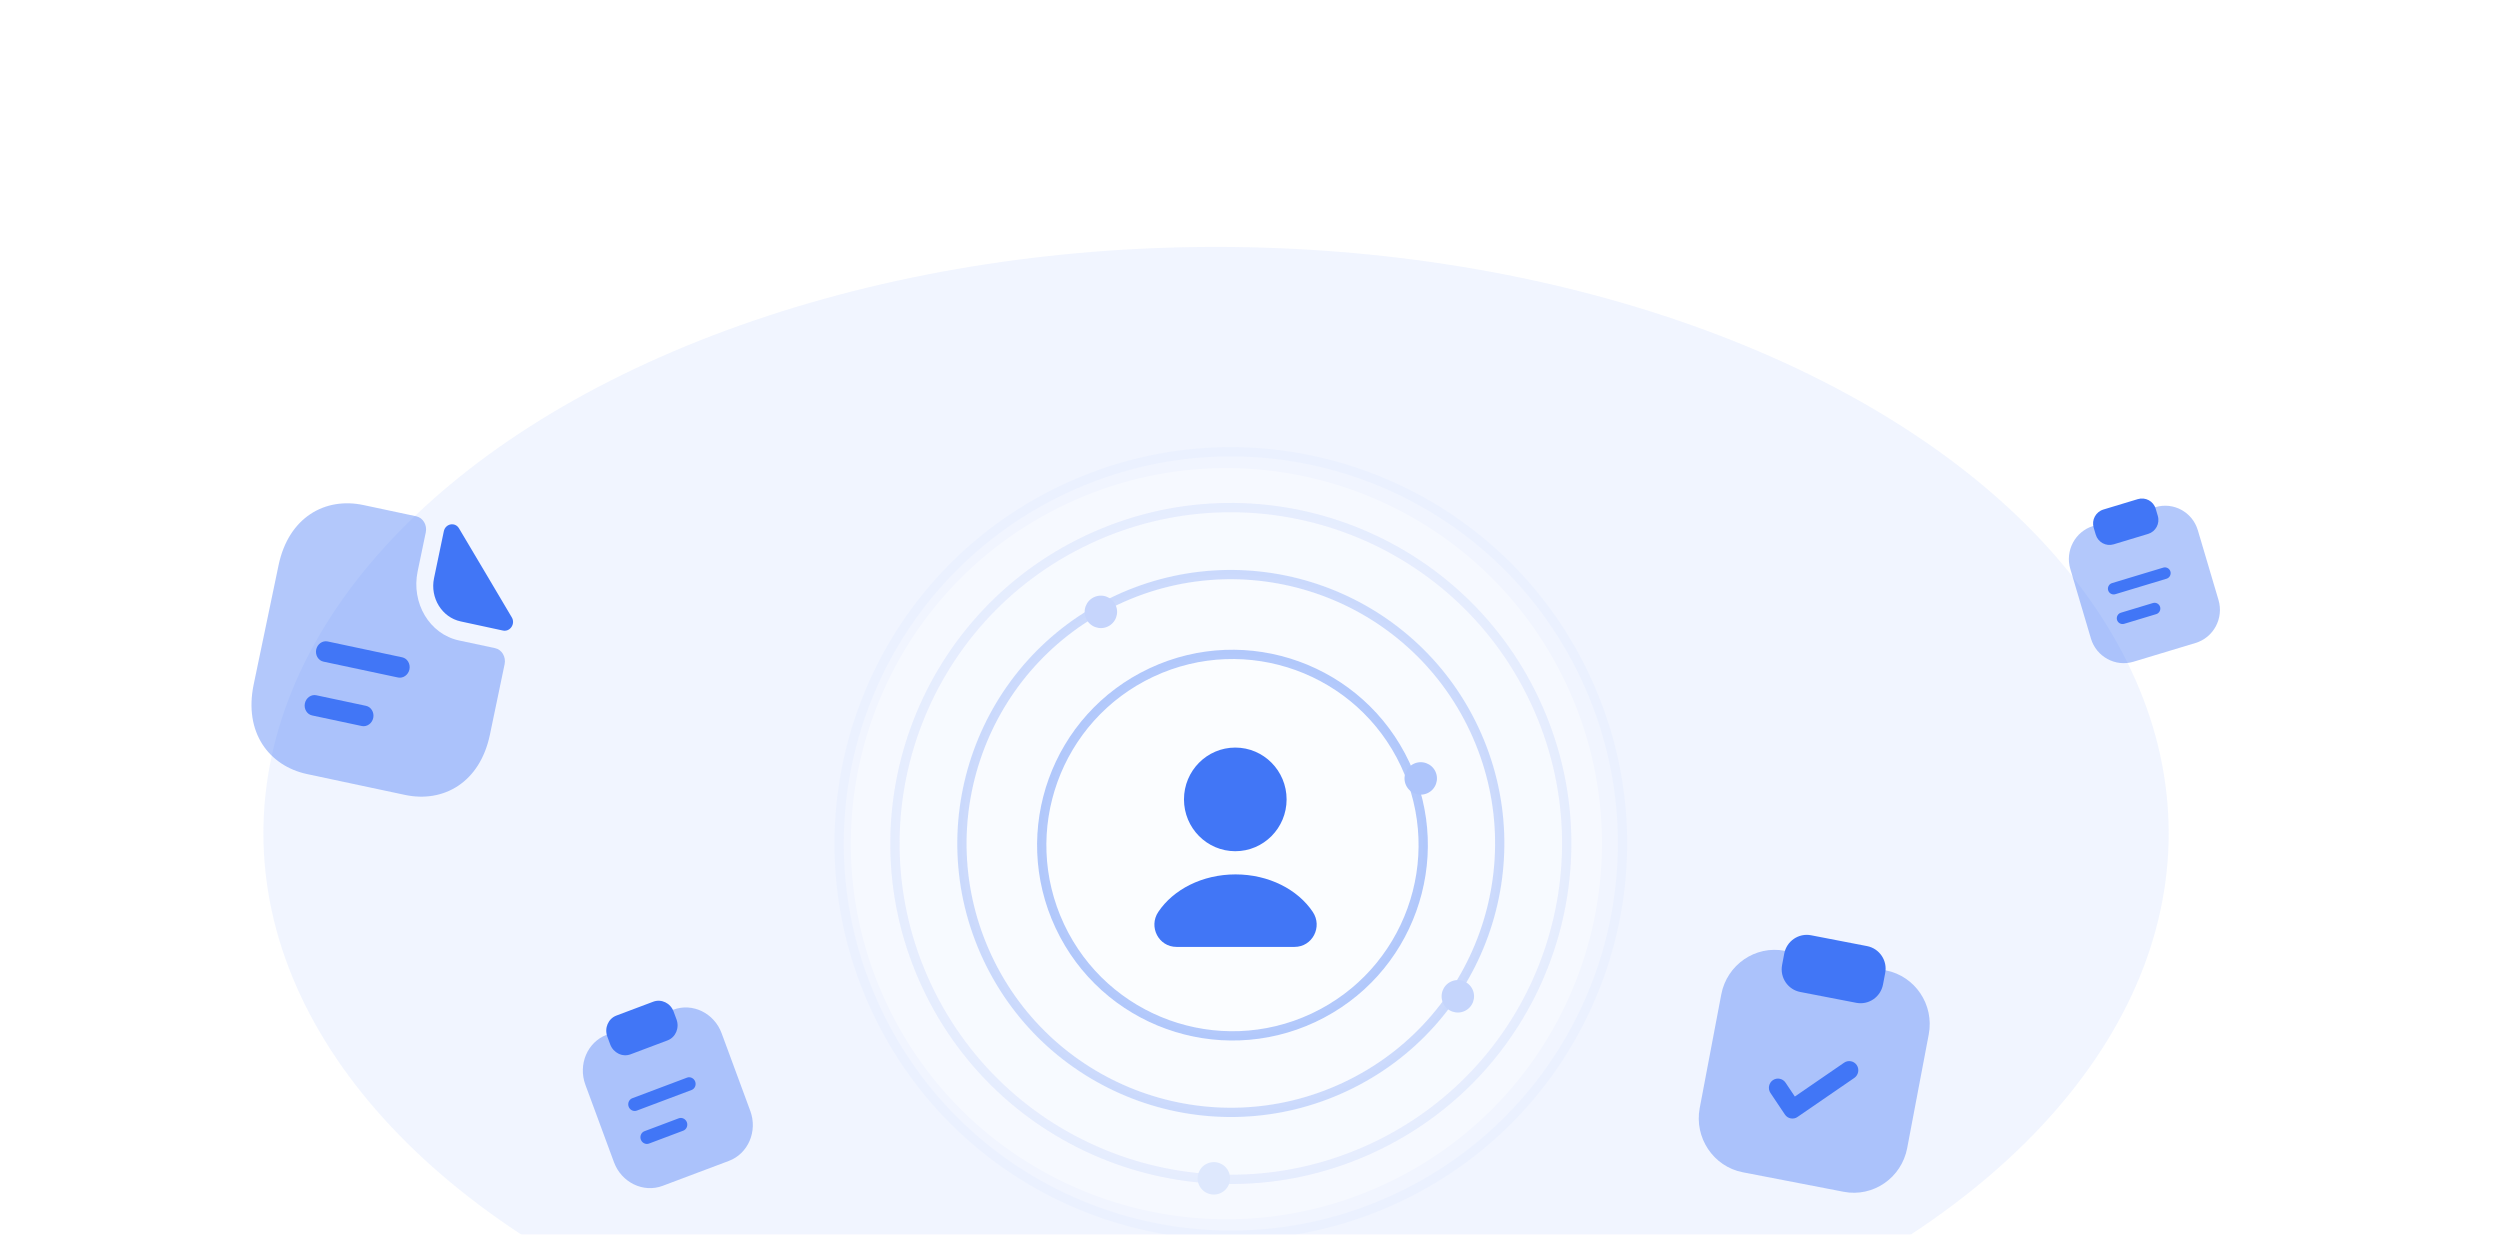 <svg width="405" height="200" viewBox="0 40 405 200" fill="none" xmlns="http://www.w3.org/2000/svg">
  <g filter="url(#filter0_f_54_6175)">
    <ellipse cx="197" cy="175" rx="154.328" ry="95" fill="#C6D6FF" fill-opacity="0.24"/>
  </g>
  <g opacity="0.39" filter="url(#filter1_f_54_6175)">
    <path d="M253.748 150.844C268.015 181.26 254.923 217.482 224.507 231.748C194.092 246.015 157.869 232.923 143.603 202.508C129.336 172.092 142.428 135.87 172.843 121.603C203.259 107.336 239.482 120.428 253.748 150.844Z" fill="white"/>
  </g>
  <path opacity="0.1" d="M248.647 153.542C261.406 180.744 249.698 213.138 222.497 225.897C195.295 238.656 162.9 226.948 150.141 199.746C137.382 172.545 149.091 140.15 176.292 127.391C203.494 114.632 235.888 126.34 248.647 153.542Z" fill="white" stroke="#4176F6" stroke-width="1.502"/>
  <path opacity="0.25" d="M238.824 158.15C249.039 179.926 239.666 205.86 217.889 216.075C196.112 226.289 170.179 216.916 159.964 195.139C149.75 173.363 159.123 147.429 180.9 137.214C202.676 127 228.61 136.373 238.824 158.15Z" fill="white" stroke="#4176F6" stroke-width="1.502"/>
  <path opacity="0.4" d="M227.632 163.792C234.877 179.239 228.228 197.635 212.781 204.881C197.333 212.127 178.937 205.478 171.691 190.03C164.446 174.583 171.095 156.187 186.542 148.941C201.99 141.695 220.386 148.344 227.632 163.792Z" fill="white" stroke="#4176F6" stroke-width="1.502"/>
  <path opacity="0.03" d="M256.834 149.703C271.713 181.425 258.059 219.204 226.337 234.083C194.614 248.963 156.836 235.309 141.956 203.586C127.077 171.863 140.731 134.085 172.453 119.206C204.176 104.326 241.954 117.98 256.834 149.703Z" fill="white" stroke="#4176F6" stroke-width="1.502"/>
  <circle cx="230.16" cy="166.105" r="2.628" transform="rotate(-25.129 230.16 166.105)" fill="#AEC5FB"/>
  <circle cx="178.342" cy="139.123" r="2.628" transform="rotate(-25.129 178.342 139.123)" fill="#C6D5FC"/>
  <circle cx="236.168" cy="201.401" r="2.628" transform="rotate(-25.129 236.168 201.401)" fill="#C5D5FC"/>
  <circle cx="196.641" cy="230.891" r="2.628" transform="rotate(-25.129 196.641 230.891)" fill="#DEE8FD"/>
  <path d="M200.117 177.896C204.708 177.896 208.429 174.138 208.429 169.501C208.429 164.865 204.708 161.107 200.117 161.107C195.526 161.107 191.804 164.865 191.804 169.501C191.804 174.138 195.526 177.896 200.117 177.896Z" fill="#4176F6"/>
  <path d="M209.718 193.399C212.608 193.399 214.285 190.156 212.679 187.742C210.253 184.103 205.544 181.653 200.157 181.653C194.77 181.653 190.061 184.103 187.635 187.742C186.029 190.156 187.706 193.399 190.596 193.399H209.718Z" fill="#4176F6"/>
  <path opacity="0.4" d="M109.055 203.577L98.298 207.626C95.165 208.805 93.619 212.442 94.83 215.724L99.464 228.28C100.676 231.562 104.215 233.285 107.336 232.11L118.079 228.066C121.212 226.886 122.759 223.249 121.547 219.967L116.913 207.411C115.709 204.111 112.175 202.402 109.055 203.577Z" fill="#4176F6"/>
  <path d="M105.82 202.277L99.858 204.521C98.539 205.018 97.875 206.544 98.387 207.932L98.85 209.186C99.362 210.574 100.841 211.294 102.16 210.797L108.134 208.548C109.454 208.052 110.105 206.53 109.593 205.142L109.13 203.888C108.631 202.495 107.139 201.78 105.82 202.277Z" fill="#4176F6"/>
  <path d="M112.041 216.577L103.162 219.919C102.642 220.115 102.043 219.824 101.841 219.277C101.639 218.73 101.903 218.114 102.423 217.918L111.302 214.575C111.822 214.38 112.421 214.671 112.623 215.218C112.824 215.765 112.561 216.381 112.041 216.577Z" fill="#4176F6"/>
  <path d="M110.693 223.167L105.137 225.259C104.617 225.454 104.018 225.163 103.816 224.616C103.614 224.069 103.878 223.453 104.398 223.257L109.954 221.166C110.474 220.97 111.073 221.261 111.275 221.808C111.476 222.355 111.213 222.971 110.693 223.167Z" fill="#4176F6"/>
  <path opacity="0.4" d="M305.5 197.199L289.131 194.032C284.363 193.11 279.757 196.292 278.845 201.102L275.355 219.498C274.442 224.308 277.577 228.988 282.325 229.907L298.675 233.07C303.443 233.993 308.049 230.81 308.961 226.001L312.451 207.604C313.387 202.779 310.249 198.118 305.5 197.199Z" fill="#4176F6"/>
  <path d="M302.466 193.268L293.394 191.513C291.386 191.125 289.434 192.449 289.048 194.483L288.7 196.32C288.314 198.354 289.624 200.309 291.631 200.698L300.723 202.457C302.73 202.846 304.663 201.517 305.049 199.484L305.398 197.646C305.803 195.617 304.474 193.657 302.466 193.268Z" fill="#4176F6"/>
  <path d="M290.094 221.179C289.727 221.108 289.386 220.9 289.152 220.55L286.813 217.058C286.361 216.382 286.539 215.444 287.206 214.985C287.873 214.527 288.8 214.706 289.252 215.381L290.765 217.64L298.75 212.152C299.417 211.693 300.344 211.873 300.796 212.548C301.248 213.223 301.07 214.162 300.403 214.62L291.198 220.946C290.872 221.187 290.46 221.249 290.094 221.179Z" fill="#4176F6"/>
  <path opacity="0.4" d="M80.187 144.995L74.367 143.756C69.593 142.741 66.584 137.707 67.662 132.542L68.976 126.243C69.226 125.044 68.524 123.871 67.416 123.635L58.877 121.818C52.674 120.498 46.749 123.79 45.126 131.571L41.097 150.881C39.474 158.662 43.58 164.088 49.783 165.408L65.613 168.776C71.816 170.096 77.741 166.804 79.364 159.024L81.746 147.603C81.997 146.404 81.295 145.231 80.187 144.995Z" fill="#4176F6"/>
  <path d="M74.355 125.588C73.716 124.518 72.158 124.824 71.899 126.067L70.312 133.673C69.648 136.855 71.596 140.024 74.637 140.671C76.546 141.1 79.204 141.665 81.48 142.15C82.628 142.394 83.537 141.062 82.913 140.019C80.672 136.242 76.663 129.447 74.355 125.588Z" fill="#4176F6"/>
  <path d="M64.479 149.755L52.394 147.184C51.569 147.008 51.038 146.121 51.225 145.228C51.411 144.334 52.251 143.739 53.076 143.915L65.161 146.486C65.986 146.662 66.516 147.548 66.33 148.442C66.144 149.336 65.304 149.931 64.479 149.755Z" fill="#4176F6"/>
  <path d="M58.615 157.616L50.559 155.901C49.733 155.726 49.203 154.839 49.389 153.945C49.575 153.052 50.415 152.456 51.241 152.632L59.297 154.346C60.123 154.522 60.653 155.409 60.466 156.302C60.28 157.196 59.44 157.791 58.615 157.616Z" fill="#4176F6"/>
  <path opacity="0.4" d="M349.173 122.16L339.107 125.202C336.175 126.088 334.515 129.215 335.389 132.163L338.731 143.444C339.605 146.393 342.705 148.081 345.625 147.199L355.679 144.161C358.611 143.275 360.271 140.148 359.397 137.199L356.055 125.918C355.189 122.954 352.093 121.277 349.173 122.16Z" fill="#4176F6"/>
  <path d="M346.329 120.858L340.75 122.544C339.516 122.917 338.805 124.229 339.175 125.475L339.508 126.602C339.878 127.849 341.173 128.555 342.408 128.182L347.999 126.492C349.233 126.119 349.932 124.811 349.562 123.564L349.229 122.437C348.871 121.187 347.564 120.485 346.329 120.858Z" fill="#4176F6"/>
  <path d="M350.986 133.751L342.677 136.262C342.191 136.409 341.666 136.123 341.521 135.632C341.375 135.14 341.658 134.611 342.144 134.464L350.453 131.953C350.94 131.806 351.464 132.091 351.61 132.583C351.756 133.074 351.473 133.604 350.986 133.751Z" fill="#4176F6"/>
  <path d="M349.313 139.487L344.114 141.059C343.628 141.206 343.103 140.92 342.958 140.428C342.812 139.937 343.095 139.407 343.581 139.26L348.781 137.689C349.267 137.542 349.792 137.828 349.937 138.319C350.083 138.811 349.8 139.34 349.313 139.487Z" fill="#4176F6"/>
  <defs>
    <filter id="filter0_f_54_6175" x="-36.53" y="0.799" width="467.059" height="348.403" filterUnits="userSpaceOnUse" color-interpolation-filters="sRGB">
      <feFlood flood-opacity="0" result="BackgroundImageFix"/>
      <feBlend mode="normal" in="SourceGraphic" in2="BackgroundImageFix" result="shape"/>
      <feGaussianBlur stdDeviation="39.601" result="effect1_foregroundBlur_54_6175"/>
    </filter>
    <filter id="filter1_f_54_6175" x="129.72" y="107.721" width="137.91" height="137.91" filterUnits="userSpaceOnUse" color-interpolation-filters="sRGB">
      <feFlood flood-opacity="0" result="BackgroundImageFix"/>
      <feBlend mode="normal" in="SourceGraphic" in2="BackgroundImageFix" result="shape"/>
      <feGaussianBlur stdDeviation="4.055" result="effect1_foregroundBlur_54_6175"/>
    </filter>
  </defs>
</svg>
